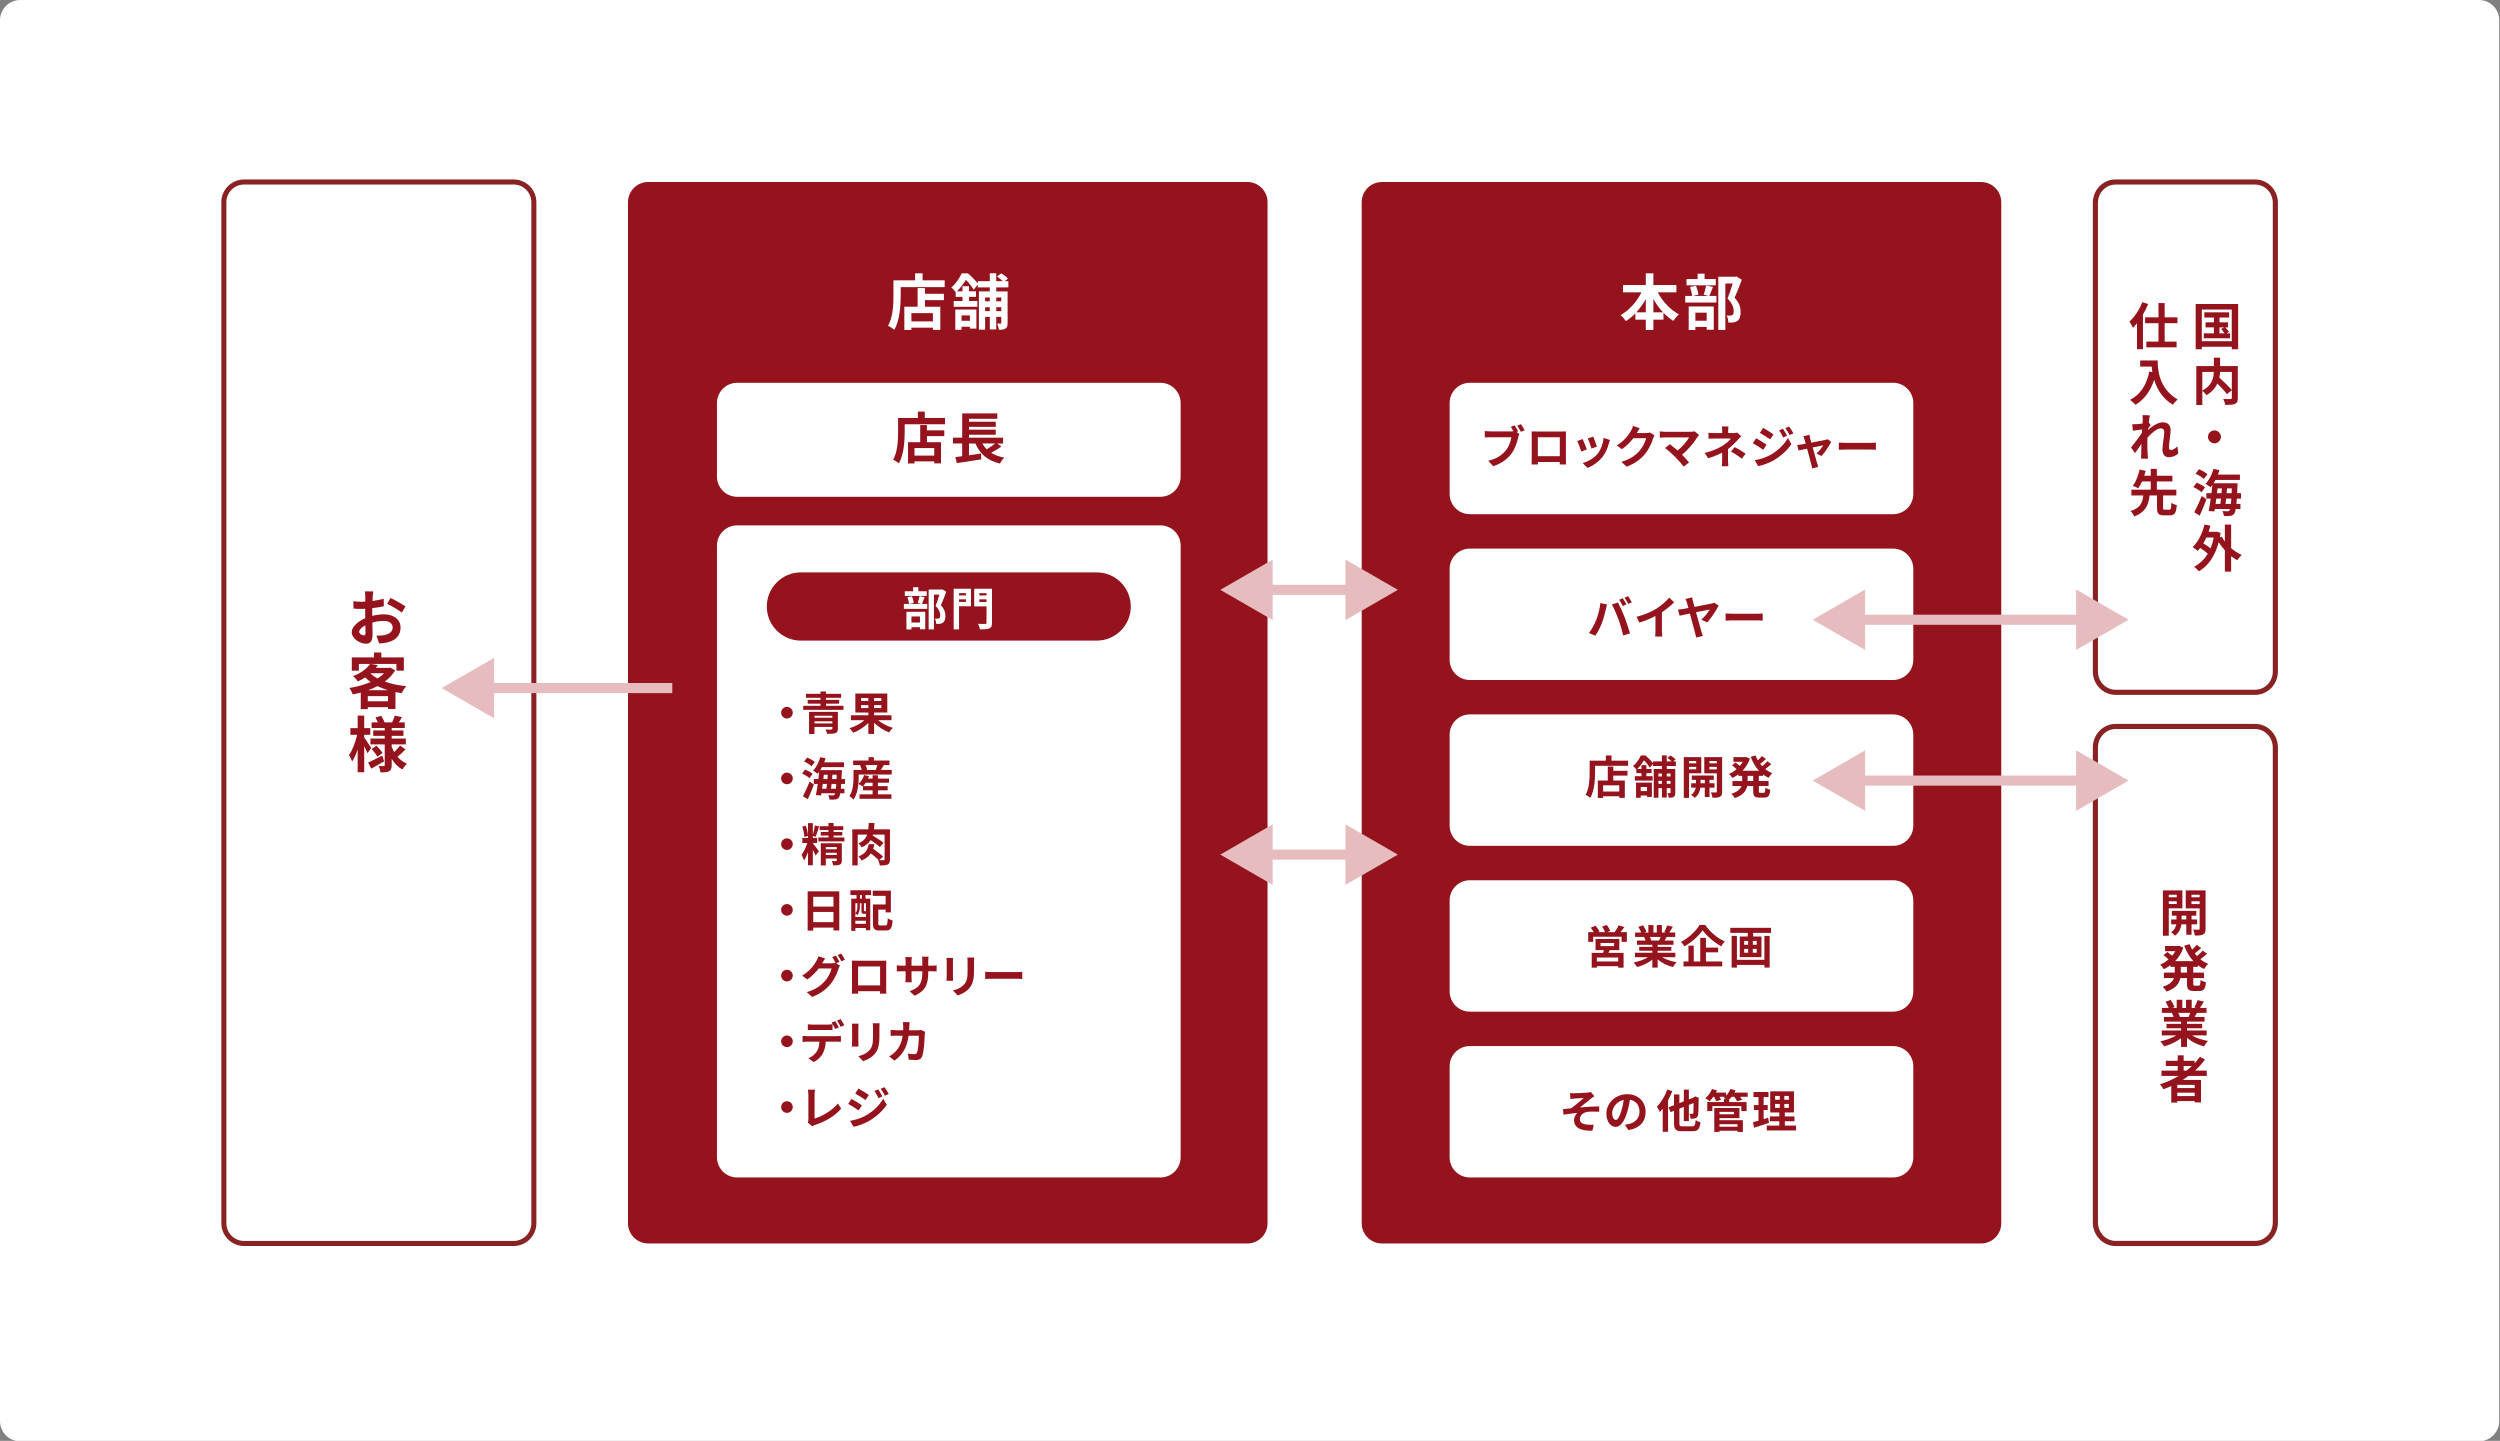 <?xml version="1.0" encoding="utf-8"?>
<!-- Generator: Adobe Illustrator 15.0.0, SVG Export Plug-In  -->
<!DOCTYPE svg PUBLIC "-//W3C//DTD SVG 1.1//EN" "http://www.w3.org/Graphics/SVG/1.1/DTD/svg11.dtd">
<svg version="1.1"
	 xmlns="http://www.w3.org/2000/svg" xmlns:xlink="http://www.w3.org/1999/xlink" xmlns:a="http://ns.adobe.com/AdobeSVGViewerExtensions/3.0/"
	 x="0px" y="0px" width="989px" height="570px" viewBox="0 0 989 570" enable-background="new 0 0 989 570" xml:space="preserve">
<rect x="0" y="0" width="989" height="570" fill="#808080" stroke="none"/>
<defs>
</defs>
<path id="長方形_367_1_" fill="#FFFFFF" d="M8,0h972.689c4.418,0,8,3.582,8,8v554.182c0,4.418-3.582,8-8,8H8
	c-4.418,0-8-3.582-8-8V8C0,3.582,3.582,0,8,0z"/>
<path id="長方形_368_1_" fill="#FFFFFF" stroke="#892223" stroke-width="2" d="M96.557,72h106.637c4.418,0,8,3.582,8,8v403.918
	c0,4.419-3.582,8-8,8H96.557c-4.418,0-8-3.581-8-8V80C88.557,75.582,92.139,72,96.557,72z"/>
<path id="長方形_371_1_" fill="#FFFFFF" stroke="#892223" stroke-width="2.028" d="M836.934,72h55.197c4.42,0,8,3.682,8,8.223
	v185.431c0,4.541-3.58,8.223-8,8.223h-55.197c-4.418,0-8-3.682-8-8.223V80.223C828.934,75.682,832.516,72,836.934,72z"/>
<path id="長方形_372_1_" fill="#FFFFFF" stroke="#892223" stroke-width="2.041" d="M836.934,287.392h55.197
	c4.42,0,8,3.729,8,8.331v187.864c0,4.602-3.58,8.331-8,8.331h-55.197c-4.418,0-8-3.729-8-8.331V295.723
	C828.934,291.121,832.516,287.392,836.934,287.392z"/>
<path id="長方形_369_1_" fill="#95131D" d="M256.432,72h237.012c4.418,0,8,3.582,8,8v403.918c0,4.419-3.582,8-8,8H256.432
	c-4.418,0-8-3.581-8-8V80C248.432,75.582,252.014,72,256.432,72z"/>
<path id="長方形_370_1_" fill="#95131D" d="M546.684,72h237.012c4.418,0,8,3.582,8,8v403.918c0,4.419-3.582,8-8,8H546.684
	c-4.42,0-8-3.581-8-8V80C538.684,75.582,542.264,72,546.684,72z"/>
<path fill="#95131D" d="M147.441,236.031c-0.024,0.528-0.048,1.104-0.072,1.704c1.584-0.192,3.168-0.504,4.417-0.864l0.072,2.977
	c-1.368,0.312-3.024,0.552-4.584,0.744c-0.024,0.72-0.024,1.464-0.024,2.16c0,0.288,0,0.576,0,0.888
	c1.632-0.408,3.289-0.624,4.608-0.624c3.697,0,6.601,1.92,6.601,5.232c0,2.832-1.488,4.969-5.304,5.929
	c-1.104,0.24-2.16,0.312-3.145,0.384l-1.104-3.096c1.08,0,2.112-0.024,2.952-0.168c1.944-0.36,3.48-1.32,3.48-3.072
	c0-1.633-1.44-2.593-3.528-2.593c-1.488,0-3.048,0.24-4.512,0.672c0.048,1.896,0.096,3.769,0.096,4.585
	c0,2.976-1.056,3.768-2.64,3.768c-2.328,0-5.616-2.016-5.616-4.56c0-2.089,2.4-4.272,5.353-5.545
	c-0.024-0.576-0.024-1.152-0.024-1.704c0-0.672,0-1.344,0-2.017c-0.456,0.024-0.888,0.049-1.272,0.049
	c-1.608,0-2.544-0.024-3.36-0.12l-0.048-2.904c1.416,0.168,2.448,0.191,3.312,0.191c0.432,0,0.912-0.023,1.393-0.048
	c0.024-0.84,0.024-1.536,0.024-1.944c0-0.504-0.096-1.68-0.168-2.111h3.312C147.585,234.375,147.489,235.407,147.441,236.031z
	 M143.841,251.368c0.432,0,0.768-0.191,0.768-1.008c0-0.6-0.024-1.704-0.072-3c-1.464,0.792-2.448,1.776-2.448,2.616
	C142.089,250.721,143.217,251.368,143.841,251.368z M160.402,239.92l-1.44,2.447c-1.152-0.983-4.296-2.784-5.785-3.504l1.32-2.328
	C156.346,237.423,159.13,239.008,160.402,239.92z"/>
<path fill="#95131D" d="M156.322,265.231c-1.032,1.729-2.448,3.168-4.128,4.416c2.496,0.889,5.4,1.488,8.497,1.801
	c-0.6,0.672-1.416,1.944-1.8,2.76c-0.84-0.12-1.656-0.264-2.448-0.408v6.673h-2.953v-0.696h-7.993v0.744h-2.784v-6.553
	c-1.056,0.288-2.112,0.528-3.192,0.744c-0.24-0.768-0.84-1.943-1.32-2.544c2.928-0.456,5.88-1.248,8.425-2.376
	c-0.768-0.552-1.488-1.152-2.16-1.8c-0.888,0.575-1.848,1.104-2.928,1.607c-0.384-0.672-1.272-1.68-1.896-2.112
	c3.336-1.271,5.544-3.048,6.745-4.824h-4.417v2.664h-2.808v-5.256h8.761v-1.944h2.928v1.944h8.905v5.256h-2.928v-2.664h-10.033
	l2.664,0.528c-0.24,0.336-0.504,0.672-0.768,1.008h5.232l0.48-0.12L156.322,265.231z M153.489,277.425v-2.04h-7.993v2.04H153.489z
	 M153.441,273.032c-1.464-0.432-2.832-0.984-4.104-1.608c-1.152,0.601-2.4,1.152-3.696,1.608H153.441z M146.529,266.432
	c0.792,0.72,1.728,1.392,2.808,1.968c1.008-0.624,1.92-1.319,2.641-2.063h-5.329L146.529,266.432z"/>
<path fill="#95131D" d="M145.401,297.96c-0.288-0.696-0.792-1.776-1.32-2.808v10.345h-2.592v-8.977
	c-0.624,1.848-1.368,3.527-2.184,4.728c-0.264-0.792-0.84-1.872-1.248-2.52c1.344-1.872,2.616-5.209,3.216-8.041h-2.664v-2.641h2.88
	v-4.944h2.592v4.944h2.4v2.641h-2.4v1.056c0.648,0.889,2.376,3.528,2.784,4.177L145.401,297.96z M151.953,301.2
	c-1.68,0.984-3.552,2.04-5.088,2.881l-1.224-2.4c1.416-0.648,3.528-1.729,5.569-2.784L151.953,301.2z M160.426,296.448
	c-1.008,1.056-2.232,2.184-3.168,2.952c1.032,1.176,2.28,2.112,3.744,2.712c-0.6,0.528-1.392,1.584-1.8,2.305
	c-1.752-0.96-3.168-2.425-4.249-4.225v2.496c0,1.296-0.24,1.968-1.008,2.4c-0.792,0.408-1.92,0.479-3.408,0.479
	c-0.096-0.743-0.408-1.848-0.768-2.544c0.816,0.048,1.752,0.048,2.04,0.048c0.288,0,0.384-0.12,0.384-0.407v-8.186h-5.641v-2.328
	h5.641v-1.056h-4.537v-2.137h4.537v-0.96h-5.185v-2.232h2.448c-0.24-0.624-0.6-1.296-0.936-1.872l2.256-0.768
	c0.552,0.84,1.128,1.92,1.368,2.64h2.976c0.36-0.815,0.84-1.92,1.08-2.688l2.832,0.647c-0.432,0.721-0.864,1.44-1.248,2.04h2.329
	v2.232h-5.161v0.96h4.656v2.137h-4.656v1.056h5.592v2.328h-5.592v0.937c0.264,0.744,0.6,1.44,0.984,2.112
	c0.84-0.792,1.776-1.801,2.328-2.593L160.426,296.448z M148.953,295.008c0.888,0.864,1.896,2.088,2.376,2.904l-2.04,1.44
	c-0.432-0.841-1.416-2.137-2.28-3.072L148.953,295.008z"/>
<path fill="#95131D" d="M849.814,120.27c-0.561,1.4-1.26,2.799-2.061,4.18v13.703h-2.359v-10.262
	c-0.521,0.66-1.061,1.24-1.602,1.779c-0.24-0.58-0.939-1.859-1.381-2.439c2.021-1.84,3.961-4.742,5.082-7.701L849.814,120.27z
	 M856.336,127.85v7.283h4.721v2.279h-11.963v-2.279h4.801v-7.283h-5.301v-2.32h5.301v-5.641h2.441v5.641h5.061v2.32H856.336z"/>
<path fill="#95131D" d="M853.576,142.609c0,3.779,0.539,11.082,7.9,15.422c-0.52,0.42-1.5,1.461-1.92,2.082
	c-4.141-2.502-6.262-6.281-7.361-9.863c-1.5,4.48-3.9,7.803-7.381,9.883c-0.441-0.5-1.561-1.48-2.182-1.941
	c4.162-2.1,6.541-5.961,7.643-11.223l1.219,0.221c-0.139-0.76-0.219-1.48-0.279-2.16h-4.561v-2.42H853.576z"/>
<path fill="#95131D" d="M847.574,164.209l2.92,0.1c-0.119,0.561-0.299,1.58-0.439,2.82l0.74,0.961
	c-0.281,0.359-0.68,1.02-1.021,1.539c-0.02,0.141-0.02,0.281-0.039,0.441c1.58-1.381,3.881-3.002,5.82-3.002
	c2.162,0,3.141,1.281,3.141,2.961c0,2.08-0.66,5.021-0.66,7.082c0,0.52,0.262,0.9,0.762,0.9c0.74,0,1.68-0.52,2.6-1.439l0.32,2.82
	c-0.92,0.859-2.141,1.48-3.762,1.48c-1.5,0-2.5-1.082-2.5-3.021c0-2.16,0.721-5.102,0.721-6.922c0-0.98-0.52-1.48-1.361-1.48
	c-1.479,0-3.641,1.842-5.279,3.641c-0.021,0.561-0.041,1.102-0.041,1.621c0,1.641,0,3.32,0.119,5.201
	c0.021,0.359,0.08,1.08,0.141,1.541h-2.76c0.039-0.461,0.059-1.16,0.059-1.48c0.041-1.561,0.061-2.721,0.08-4.402
	c-0.84,1.262-1.82,2.721-2.52,3.662l-1.58-2.182c1.141-1.4,3.141-4.041,4.281-5.721c0.039-0.461,0.08-0.939,0.1-1.42
	c-0.98,0.119-2.521,0.32-3.641,0.48l-0.26-2.561c0.58,0.02,1.039,0.02,1.74-0.021c0.58-0.039,1.459-0.139,2.32-0.26
	c0.039-0.76,0.08-1.32,0.08-1.539C847.654,165.43,847.674,164.828,847.574,164.209z"/>
<path fill="#95131D" d="M858.176,201.633c0.602,0,0.721-0.381,0.801-2.742c0.48,0.4,1.52,0.801,2.16,0.961
	c-0.24,3.16-0.879,4.021-2.74,4.021h-2.32c-2.24,0-2.762-0.74-2.762-3.002v-4.859h-2.92c-0.439,3.561-1.461,6.541-6.061,8.281
	c-0.281-0.641-0.941-1.602-1.48-2.102c3.98-1.299,4.74-3.541,5.041-6.18h-4.721v-2.301h7.66v-3.242h-3.439
	c-0.461,1.021-0.98,1.98-1.541,2.721c-0.539-0.34-1.541-0.82-2.1-1.039c1.299-1.641,2.24-4.342,2.66-6.381l2.439,0.479
	c-0.18,0.621-0.379,1.262-0.6,1.941h2.58v-2.701h2.422v2.701h6.141v2.279h-6.141v3.242h7.701v2.301h-5.24v4.859
	c0,0.66,0.1,0.762,0.719,0.762H858.176z"/>
<path fill="#95131D" d="M885.416,120.27v17.902h-2.539v-1h-11.844v1h-2.42V120.27H885.416z M882.877,134.973v-12.523h-11.844v12.523
	H882.877z M882.176,131.871v1.941h-10.361v-1.941h4.02v-2.361h-3.301v-2h3.301v-1.881h-3.801v-2.08h9.822v2.08h-3.82v1.881h3.381v2
	h-1.1c0.539,0.561,1.18,1.301,1.5,1.781l-1.041,0.58H882.176z M878.035,131.871h2c-0.34-0.541-0.9-1.221-1.359-1.74l1.221-0.621
	h-1.861V131.871z"/>
<path fill="#95131D" d="M885.277,157.451c0,1.281-0.26,1.941-1.102,2.32c-0.82,0.381-2.1,0.422-3.881,0.422
	c-0.08-0.682-0.439-1.742-0.779-2.361c1.18,0.061,2.521,0.039,2.9,0.039c0.381-0.02,0.5-0.119,0.5-0.479v-3.002l-1.961,1.521
	c-0.799-1.102-2.299-2.721-3.76-4.182c-0.781,1.68-2.121,3.32-4.301,4.602c-0.34-0.48-1.08-1.32-1.66-1.76v5.641h-2.381v-15.404
	h6.961v-3.32h2.461v3.32h7.002V157.451z M871.234,154.512c3.781-1.961,4.461-4.922,4.561-7.383h-4.561V154.512z M878.256,147.129
	c-0.041,0.74-0.121,1.48-0.281,2.262c1.701,1.539,3.842,3.58,4.941,4.961v-7.223H878.256z"/>
<path fill="#95131D" d="M878.596,172.83c0,1.4-1.16,2.561-2.561,2.561s-2.561-1.16-2.561-2.561s1.16-2.561,2.561-2.561
	S878.596,171.43,878.596,172.83z"/>
<path fill="#95131D" d="M870.914,194.73c-0.66-0.66-2.102-1.52-3.221-2.041l1.301-1.76c1.139,0.461,2.6,1.221,3.32,1.881
	L870.914,194.73z M868.053,202.672c0.84-1.561,2.041-4.121,2.922-6.461l1.9,1.32c-0.781,2.141-1.762,4.48-2.682,6.441
	L868.053,202.672z M871.834,189.49c-0.66-0.66-2.08-1.582-3.26-2.121l1.359-1.74c1.121,0.48,2.6,1.301,3.34,1.961L871.834,189.49z
	 M884.896,197.252c-0.039,0.799-0.1,1.479-0.16,2.1h1.58v2h-1.84c-0.16,0.941-0.359,1.5-0.6,1.82c-0.441,0.621-0.92,0.82-1.602,0.9
	c-0.58,0.1-1.539,0.1-2.52,0.061c-0.02-0.58-0.26-1.42-0.58-1.941c0.859,0.061,1.641,0.08,2.041,0.08c0.34,0,0.539-0.059,0.74-0.32
	c0.08-0.119,0.18-0.318,0.26-0.6h-6.021l-0.16,0.98l-2.281-0.18c0.26-1.34,0.561-3.061,0.82-4.9h-1.721v-2.141h2.002
	c0.139-1.102,0.26-2.201,0.359-3.221c-0.24,0.318-0.48,0.6-0.721,0.879c-0.42-0.4-1.439-1.08-2-1.359
	c1.42-1.4,2.561-3.662,3.18-5.922l2.342,0.48c-0.18,0.6-0.381,1.199-0.6,1.779h8.701v2.121h-9.662c-0.24,0.461-0.5,0.9-0.781,1.32
	h9.504c0,0,0,0.68-0.021,0.961c-0.039,1.08-0.08,2.061-0.139,2.961h1.52v2.141H884.896z M876.775,197.252
	c-0.1,0.719-0.201,1.42-0.281,2.1h1.881c0.08-0.641,0.16-1.361,0.24-2.1H876.775z M877.035,195.111h1.801
	c0.039-0.641,0.1-1.281,0.139-1.9h-1.719L877.035,195.111z M882.537,199.352c0.059-0.58,0.119-1.281,0.18-2.1h-2.061
	c-0.08,0.738-0.16,1.459-0.24,2.1H882.537z M882.836,195.111c0.02-0.58,0.061-1.221,0.08-1.9h-1.9c-0.039,0.619-0.1,1.26-0.16,1.9
	H882.836z"/>
<path fill="#95131D" d="M882.637,216.85c1.279,1.121,2.721,2.041,4.18,2.682c-0.58,0.5-1.34,1.461-1.74,2.08
	c-0.84-0.439-1.66-0.98-2.439-1.58v6.102h-2.48v-8.422c-0.9-0.98-1.721-2.08-2.441-3.221c-1.5,5.66-4.281,9.482-7.842,11.502
	c-0.4-0.52-1.32-1.4-1.9-1.779c2.201-1.141,4.021-2.861,5.422-5.182c-0.781-0.721-1.941-1.58-3-2.281
	c-0.32,0.441-0.66,0.82-1.021,1.182c-0.42-0.4-1.4-1.182-1.98-1.521c2.201-2,3.82-5.342,4.701-8.922l2.361,0.461
	c-0.221,0.84-0.461,1.641-0.74,2.439h2.779l0.422-0.08l1.559,0.541c-0.1,0.6-0.199,1.18-0.299,1.74l0.74-0.281
	c0.34,0.641,0.76,1.301,1.24,1.922v-6.701h2.48V216.85z M872.814,212.65c-0.359,0.82-0.76,1.58-1.201,2.32
	c1,0.58,2.061,1.299,2.861,1.939c0.541-1.279,0.961-2.701,1.279-4.26H872.814z"/>
<path fill="#95131D" d="M857.975,359.331v10.842h-2.322v-17.924h7.703v7.082H857.975z M857.975,353.949v1.021h3.141v-1.021H857.975z
	 M861.115,357.61v-1.08h-3.141v1.08H861.115z M866.977,365.672v4.121h-2.082v-4.121h-1.92c-0.199,1.381-0.859,3.321-2.561,4.481
	c-0.34-0.421-1.061-1.041-1.52-1.36c1.279-0.801,1.84-2.101,2.039-3.121h-2.02v-1.94h2.1v-1.5h-1.82v-1.881h9.662v1.881h-1.879v1.5
	h2.199v1.94H866.977z M864.895,363.731v-1.5h-1.859v1.5H864.895z M872.518,367.393c0,1.22-0.221,1.88-0.941,2.261
	c-0.719,0.399-1.76,0.46-3.279,0.46c-0.08-0.66-0.4-1.74-0.721-2.36c0.9,0.039,1.881,0.039,2.18,0.02c0.32,0,0.42-0.12,0.42-0.4
	v-8.001h-5.5v-7.122h7.842V367.393z M866.936,353.949v1.021h3.24v-1.021H866.936z M870.176,357.65v-1.12h-3.24v1.12H870.176z"/>
<path fill="#95131D" d="M867.656,382.491v2.26h4.26v2.181h-4.26v2.161c0,0.72,0.08,0.84,0.641,0.84h1.539
	c0.52,0,0.621-0.4,0.701-2.28c0.5,0.399,1.459,0.8,2.141,0.939c-0.24,2.641-0.861,3.441-2.621,3.441h-2.182
	c-2.16,0-2.699-0.7-2.699-2.921v-2.181h-2.641c-0.441,2.101-1.762,4.081-5.461,5.321c-0.301-0.54-1.021-1.46-1.521-1.9
	c2.762-0.84,3.961-2.08,4.461-3.421h-3.961v-2.181h4.281v-2.26h-1.68v-0.66c-0.84,0.62-1.74,1.14-2.66,1.58
	c-0.32-0.54-0.98-1.36-1.441-1.801c1.16-0.479,2.301-1.18,3.32-2.061c-0.52-0.52-1.32-1.2-1.98-1.7l1.502-1.24
	c0.6,0.42,1.359,1.001,1.92,1.48c0.48-0.56,0.9-1.16,1.26-1.8h-4.08v-2.041h5.221l0.42-0.08l1.58,0.74
	c-0.699,2.101-1.84,3.881-3.24,5.321h7.242c-1.561-1.681-2.762-3.761-3.643-6.121l2.141-0.601c0.281,0.74,0.602,1.461,1,2.141
	c0.66-0.6,1.32-1.3,1.781-1.86l1.801,1.28c-0.82,0.74-1.74,1.521-2.561,2.12c0.279,0.36,0.58,0.7,0.879,1.041
	c0.82-0.66,1.701-1.48,2.262-2.161l1.74,1.24c-0.82,0.761-1.781,1.541-2.66,2.161c0.939,0.76,1.98,1.38,3.119,1.84
	c-0.559,0.46-1.279,1.4-1.639,2.041c-0.881-0.421-1.701-0.921-2.461-1.501v0.641H867.656z M865.176,382.491h-2.461v2.26h2.461
	V382.491z"/>
<path fill="#95131D" d="M867.156,409.612c1.699,1.04,4.02,1.82,6.342,2.18c-0.541,0.521-1.24,1.521-1.602,2.161
	c-2.461-0.62-4.881-1.82-6.721-3.381v3.601h-2.342v-3.48c-1.859,1.46-4.32,2.62-6.701,3.24c-0.34-0.58-1.02-1.5-1.52-1.98
	c2.24-0.46,4.602-1.3,6.32-2.34h-5.74v-1.961h7.641v-0.88h-5.76v-1.721h5.76v-0.9h-6.76v-1.86h3.801c-0.16-0.5-0.42-1.1-0.682-1.56
	l0.24-0.04h-4.18v-1.94h2.68c-0.279-0.761-0.801-1.721-1.24-2.48l2.041-0.7c0.58,0.859,1.24,2.04,1.52,2.82l-0.98,0.36h1.82v-3.261
	h2.221v3.261h1.48v-3.261h2.24v3.261h1.781l-0.721-0.221c0.48-0.819,0.98-2.021,1.26-2.9l2.502,0.601
	c-0.561,0.92-1.102,1.82-1.561,2.521h2.6v1.94h-3.76c-0.32,0.58-0.641,1.12-0.941,1.6h3.922v1.86h-6.941v0.9h6v1.721h-6v0.88h7.781
	v1.961H867.156z M861.715,400.69c0.279,0.52,0.539,1.12,0.68,1.54l-0.34,0.06h3.74c0.24-0.479,0.48-1.06,0.701-1.6H861.715z"/>
<path fill="#95131D" d="M865.795,425.631c-0.779,0.56-1.539,1.08-2.359,1.601h7.281v8.882h-2.5v-0.521h-6.883v0.601h-2.381v-6.542
	c-1,0.44-2.039,0.881-3.061,1.261c-0.279-0.521-1-1.48-1.439-1.961c2.621-0.82,5.121-1.96,7.422-3.32h-6.803v-2.101h6.422v-1.82
	h-4.701v-2.061h4.701v-2.16h2.361v2.16h4.34v0.98c0.762-0.82,1.441-1.66,2.061-2.541l2.041,1.04
	c-1.141,1.581-2.48,3.062-3.941,4.401h4.641v2.101H865.795z M868.217,429.172h-6.883v1.28h6.883V429.172z M868.217,433.612v-1.36
	h-6.883v1.36H868.217z M863.855,423.53h1.1c0.76-0.58,1.48-1.181,2.16-1.82h-3.26V423.53z"/>
<path fill="#FFFFFF" d="M373.714,110.887v2.713h-17.401v3.336c0,3.863-0.36,9.793-2.521,13.537c-0.528-0.48-1.8-1.297-2.472-1.609
	c1.968-3.432,2.136-8.473,2.136-11.928v-6.049H362v-2.76h2.977v2.76H373.714z M365.913,116.215h7.489v2.52h-7.489v2.617h6.072v9.145
	h-2.929v-0.863h-8.52v0.887h-2.785v-9.168h5.257v-7.393h2.904V116.215z M369.057,123.871h-8.52v3.266h8.52V123.871z"/>
<path fill="#FFFFFF" d="M394.113,113.695v1.584h4.488v12.504c0,1.105-0.144,1.754-0.816,2.186c-0.647,0.408-1.463,0.48-2.615,0.48
	c-0.072-0.697-0.385-1.777-0.721-2.426c0.576,0.025,1.176,0.025,1.368,0c0.216,0,0.288-0.072,0.288-0.287v-2.377h-1.992v4.945
	h-2.544v-4.945h-1.849v5.064h-2.472v-15.145h4.32v-1.584h-4.753v-1.105l-1.607,2.018c-0.648-1.08-1.896-2.736-3.097-3.912
	c-0.864,1.416-1.992,3.047-3.552,4.561h2.207v-2.041h2.593v2.041h2.761v2.184h-2.761v1.633h3.288v2.303h-9.36v-2.303h3.479v-1.633
	h-2.688v-1.896c-0.432-0.576-1.2-1.439-1.752-1.801c1.968-1.656,3.336-3.84,4.128-5.615h2.425c1.392,1.152,3.048,2.809,3.936,4.08
	v-0.961h4.753v-3.145h2.544v3.145h2.568c-0.6-0.623-1.488-1.344-2.256-1.871l1.68-1.248c0.912,0.551,2.088,1.439,2.641,2.088
	l-1.248,1.031h1.416v2.449H394.113z M377.912,122.455h8.353v7.537h-2.568v-0.744h-3.312v1.225h-2.473V122.455z M380.385,124.76v2.16
	h3.312v-2.16H380.385z M389.721,117.68v1.535h1.849v-1.535H389.721z M391.569,123.08v-1.561h-1.849v1.561H391.569z M394.113,117.68
	v1.535h1.992v-1.535H394.113z M396.105,123.08v-1.561h-1.992v1.561H396.105z"/>
<path fill="#FFFFFF" d="M655.807,115.639c1.871,3.602,4.943,6.912,8.377,8.713c-0.721,0.576-1.705,1.775-2.209,2.592
	c-1.393-0.863-2.711-1.943-3.912-3.215v2.736h-3.984v4.055h-3v-4.055h-4.129v-2.521c-1.152,1.201-2.424,2.232-3.744,3.072
	c-0.504-0.719-1.416-1.824-2.088-2.375c3.385-1.85,6.408-5.305,8.256-9.002h-7.32v-2.881h9.025v-4.631h3v4.631h9.098v2.881H655.807z
	 M651.078,123.561v-5.232c-1.08,1.92-2.352,3.695-3.768,5.232H651.078z M657.895,123.561c-1.439-1.537-2.736-3.338-3.816-5.281
	v5.281H657.895z"/>
<path fill="#FFFFFF" d="M677.646,113.527c-0.504,1.32-1.008,2.615-1.416,3.553h2.783v2.592h-12.336v-2.592h2.736
	c-0.072-0.961-0.432-2.449-0.84-3.553l2.328-0.48c0.504,1.08,0.887,2.52,0.984,3.504l-2.258,0.529h6.289l-1.943-0.506
	c0.359-1.008,0.791-2.52,0.984-3.623L677.646,113.527z M678.75,112.879h-11.568v-2.473h4.393v-2.137h2.76v2.137h4.416V112.879z
	 M668.045,121.232h9.914v9.217h-2.785v-1.105h-4.488v1.201h-2.641V121.232z M670.686,123.703v3.168h4.488v-3.168H670.686z
	 M689.047,110.67c-0.84,2.305-1.896,5.064-2.855,7.105c2.039,2.16,2.4,4.031,2.4,5.617c0,1.752-0.385,2.928-1.297,3.576
	c-0.455,0.311-1.031,0.504-1.633,0.6c-0.551,0.072-1.248,0.072-1.92,0.047c0-0.768-0.24-1.992-0.695-2.783
	c0.527,0.023,0.984,0.047,1.344,0.023c0.336,0,0.648-0.072,0.889-0.191c0.432-0.264,0.576-0.816,0.576-1.633
	c0-1.295-0.529-3.023-2.449-4.896c0.697-1.703,1.465-4.152,2.041-5.977h-2.904v18.361h-2.785v-21.049h6.77l0.432-0.096
	L689.047,110.67z"/>
<path id="長方形_373_1_" fill="#FFFFFF" d="M467.061,159.432v29.094c0,4.418-3.582,8-8,8H291.628c-4.419,0-8-3.582-8-8v-29.094
	c0-4.418,3.581-8,8-8h167.433C463.479,151.432,467.061,155.014,467.061,159.432z"/>
<path id="長方形_375_1_" fill="#FFFFFF" d="M756.904,159.432v35.982c0,4.418-3.582,8-8,8H581.473c-4.418,0-8-3.582-8-8v-35.982
	c0-4.418,3.582-8,8-8h167.432C753.322,151.432,756.904,155.014,756.904,159.432z"/>
<path id="長方形_376_1_" fill="#FFFFFF" d="M756.904,225.03v35.981c0,4.419-3.582,8-8,8H581.473c-4.418,0-8-3.581-8-8V225.03
	c0-4.418,3.582-8,8-8h167.432C753.322,217.03,756.904,220.612,756.904,225.03z"/>
<path id="長方形_377_1_" fill="#FFFFFF" d="M756.904,290.628v35.982c0,4.418-3.582,8-8,8H581.473c-4.418,0-8-3.582-8-8v-35.982
	c0-4.418,3.582-8,8-8h167.432C753.322,282.628,756.904,286.21,756.904,290.628z"/>
<path id="長方形_378_1_" fill="#FFFFFF" d="M756.904,356.226v35.981c0,4.419-3.582,8-8,8H581.473c-4.418,0-8-3.581-8-8v-35.981
	c0-4.419,3.582-8,8-8h167.432C753.322,348.226,756.904,351.807,756.904,356.226z"/>
<path id="長方形_379_1_" fill="#FFFFFF" d="M756.904,421.823v35.982c0,4.418-3.582,8-8,8H581.473c-4.418,0-8-3.582-8-8v-35.982
	c0-4.418,3.582-8,8-8h167.432C753.322,413.823,756.904,417.405,756.904,421.823z"/>
<path id="長方形_374_1_" fill="#FFFFFF" d="M467.061,215.838v241.968c0,4.418-3.582,8-8,8H291.628c-4.419,0-8-3.582-8-8V215.838
	c0-4.418,3.581-8,8-8h167.433C463.479,207.838,467.061,211.42,467.061,215.838z"/>
<path fill="#95131D" d="M373.852,165.348v2.486h-15.953v3.059c0,3.543-0.33,8.977-2.311,12.41c-0.483-0.439-1.65-1.189-2.266-1.475
	c1.805-3.146,1.958-7.768,1.958-10.936v-5.545h7.833v-2.529h2.729v2.529H373.852z M366.7,170.232h6.864v2.311H366.7v2.398h5.566
	v8.383h-2.685v-0.791h-7.811v0.813h-2.553v-8.404h4.818v-6.777h2.663V170.232z M369.582,177.252h-7.811v2.992h7.811V177.252z"/>
<path fill="#95131D" d="M396.159,176.635c-1.255,0.902-2.729,1.783-4.049,2.486c1.408,0.881,3.103,1.52,5.127,1.893
	c-0.55,0.572-1.298,1.65-1.65,2.355c-4.973-1.145-7.899-3.764-9.726-7.922h-2.53v4.664c1.54-0.219,3.169-0.461,4.753-0.703
	l0.109,2.311c-3.366,0.549-6.996,1.1-9.659,1.496l-0.594-2.398c0.792-0.088,1.694-0.221,2.685-0.33v-5.039h-3.631v-2.311h3.652
	v-9.594h13.885v2.135h-11.2v1.166h10.583v2.025h-10.583v1.1h10.583v2.023h-10.583v1.145h13.487v2.311h-2.354L396.159,176.635z
	 M388.59,175.447c0.484,0.857,1.057,1.605,1.738,2.289c1.166-0.684,2.42-1.541,3.367-2.289H388.59z"/>
<path fill="#95131D" d="M600.568,170.631l-0.666,0.27l1.152,0.756c-0.18,0.342-0.305,0.865-0.395,1.242
	c-0.434,1.766-1.207,4.557-2.719,6.555c-1.621,2.16-4.016,3.943-7.238,4.986l-1.963-2.16c3.564-0.828,5.6-2.395,7.059-4.23
	c1.188-1.494,1.871-3.529,2.105-5.078h-8.373c-0.828,0-1.674,0.037-2.143,0.072v-2.539c0.523,0.072,1.549,0.145,2.143,0.145h8.338
	c0.215,0,0.521,0,0.846-0.037c-0.307-0.594-0.666-1.223-1.008-1.746l1.477-0.611C599.65,168.938,600.246,169.982,600.568,170.631z
	 M603.145,170.18l-1.494,0.648c-0.396-0.738-0.955-1.764-1.441-2.43l1.494-0.596C602.154,168.451,602.803,169.551,603.145,170.18z"
	/>
<path fill="#95131D" d="M607.82,170.703h9.902c0.451,0,1.135,0,1.783-0.037c-0.037,0.541-0.037,1.207-0.037,1.746v8.824
	c0,0.701,0.037,2.43,0.037,2.502h-2.484c0-0.035,0.018-0.451,0.018-0.973h-8.68c0.02,0.504,0.02,0.918,0.02,0.973h-2.486
	c0-0.09,0.055-1.656,0.055-2.521v-8.805c0-0.504,0-1.242-0.035-1.746C606.65,170.684,607.334,170.703,607.82,170.703z
	 M608.359,180.461h8.697v-7.473h-8.697V180.461z"/>
<path fill="#95131D" d="M627.766,177.797l-2.197,0.828c-0.307-0.973-1.207-3.367-1.639-4.16l2.16-0.773
	C626.541,174.609,627.404,176.789,627.766,177.797z M636.48,175.365c-0.469,1.818-1.225,3.691-2.449,5.275
	c-1.676,2.162-3.926,3.674-6.031,4.467l-1.891-1.928c1.98-0.521,4.482-1.891,5.977-3.764c1.225-1.529,2.09-3.924,2.305-6.176
	l2.521,0.811C636.695,174.627,636.588,175.006,636.48,175.365z M631.744,176.68l-2.16,0.756c-0.217-0.881-1.008-3.061-1.459-3.996
	l2.143-0.703C630.609,173.512,631.492,175.852,631.744,176.68z"/>
<path fill="#95131D" d="M647.566,171.225c-0.018,0.035-0.037,0.055-0.055,0.09h3.619c0.559,0,1.152-0.09,1.566-0.217l1.838,1.135
	c-0.199,0.342-0.451,0.846-0.596,1.297c-0.486,1.602-1.512,3.996-3.133,6.014c-1.711,2.088-3.889,3.744-7.273,5.078l-2.125-1.91
	c3.691-1.098,5.689-2.664,7.256-4.447c1.225-1.404,2.27-3.564,2.557-4.914h-5.059c-1.207,1.566-2.773,3.15-4.537,4.357l-2.018-1.494
	c3.15-1.928,4.717-4.25,5.617-5.799c0.271-0.449,0.648-1.277,0.811-1.891l2.629,0.865
	C648.25,170.018,647.781,170.828,647.566,171.225z"/>
<path fill="#95131D" d="M671.545,172.846c-1.297,2.105-3.602,4.986-6.141,7.039c1.027,1.027,2.09,2.197,2.791,3.043l-2.105,1.674
	c-0.758-1.008-2.27-2.699-3.439-3.889c-1.045-1.063-2.881-2.682-3.961-3.457l1.908-1.529c0.721,0.539,1.908,1.512,3.043,2.502
	c2.035-1.621,3.727-3.709,4.572-5.186h-9.523c-0.721,0-1.693,0.09-2.07,0.127v-2.521c0.467,0.072,1.457,0.162,2.07,0.162h9.992
	c0.684,0,1.297-0.072,1.674-0.199l1.801,1.477C671.904,172.377,671.689,172.611,671.545,172.846z"/>
<path fill="#95131D" d="M683.656,170.379v0.936h2.162c0.557,0,1.061-0.055,1.494-0.18l1.494,1.459
	c-0.469,0.449-1.008,1.061-1.404,1.494c-0.918,1.043-2.287,2.395-3.781,3.529c0,1.439-0.018,3.402-0.018,4.537
	c0,0.719,0.07,1.746,0.125,2.305h-2.592c0.072-0.504,0.143-1.586,0.143-2.305v-3.08c-1.656,0.883-3.582,1.621-5.527,2.215
	l-1.387-2.125c3.477-0.773,5.781-2.016,7.348-3.006c1.385-0.9,2.502-1.945,3.023-2.684h-6.518c-0.648,0-1.781,0.018-2.34,0.072
	v-2.359c0.684,0.109,1.674,0.127,2.305,0.127h3.115v-0.936c0-0.559-0.037-1.207-0.109-1.656h2.576
	C683.711,169.154,683.656,169.82,683.656,170.379z M684.756,178.607l1.494-1.729c1.656,0.9,2.592,1.422,4.32,2.609l-1.512,1.98
	C687.492,180.227,686.322,179.471,684.756,178.607z"/>
<path fill="#95131D" d="M698.848,175.906l-1.314,2.016c-1.025-0.719-2.898-1.926-4.105-2.574l1.297-1.98
	C695.949,174.016,697.93,175.258,698.848,175.906z M700.289,180.012c3.061-1.711,5.58-4.178,7.004-6.752l1.385,2.447
	c-1.656,2.504-4.213,4.771-7.146,6.482c-1.838,1.027-4.43,1.928-6.014,2.215l-1.352-2.359
	C696.184,181.703,698.344,181.092,700.289,180.012z M701.604,171.836l-1.334,1.98c-1.008-0.701-2.881-1.908-4.068-2.574l1.297-1.98
	C698.686,169.91,700.666,171.17,701.604,171.836z M706.969,172.395l-1.566,0.666c-0.523-1.135-0.938-1.908-1.586-2.826l1.514-0.631
	C705.834,170.359,706.555,171.566,706.969,172.395z M709.488,171.422l-1.529,0.686c-0.576-1.135-1.027-1.838-1.693-2.738
	l1.531-0.629C708.355,169.459,709.057,170.631,709.488,171.422z"/>
<path fill="#95131D" d="M716.074,173.367c0.127,0.432,0.289,1.045,0.486,1.746c2.287-0.432,4.807-0.918,5.51-1.08
	c0.324-0.055,0.666-0.162,0.918-0.287l1.441,1.025c-0.758,1.584-2.576,4.285-3.836,5.635l-1.98-0.99
	c0.918-0.828,2.178-2.357,2.664-3.24c-0.432,0.072-2.232,0.451-4.176,0.846c0.684,2.486,1.457,5.258,1.729,6.195
	c0.107,0.305,0.342,1.115,0.484,1.477l-2.447,0.611c-0.055-0.486-0.18-1.08-0.324-1.584c-0.27-0.973-1.008-3.781-1.656-6.23
	c-1.514,0.324-2.828,0.594-3.367,0.721l-0.559-2.16c0.576-0.055,1.063-0.109,1.656-0.217c0.252-0.037,0.9-0.145,1.729-0.307
	c-0.18-0.701-0.342-1.277-0.469-1.674c-0.125-0.469-0.305-0.9-0.504-1.279l2.414-0.576
	C715.857,172.412,715.967,172.898,716.074,173.367z"/>
<path fill="#95131D" d="M730.33,175.203h9.668c0.846,0,1.639-0.072,2.107-0.107v2.826c-0.432-0.018-1.352-0.09-2.107-0.09h-9.668
	c-1.027,0-2.232,0.037-2.9,0.09v-2.826C728.078,175.15,729.393,175.203,730.33,175.203z"/>
<path fill="#95131D" d="M633.096,238.58l2.629,0.54c-0.162,0.522-0.359,1.404-0.432,1.801c-0.252,1.26-0.9,3.745-1.529,5.419
	c-0.648,1.747-1.711,3.8-2.666,5.149l-2.52-1.062c1.133-1.477,2.195-3.422,2.809-5.006
	C632.195,243.405,632.881,240.866,633.096,238.58z M637.67,239.12l2.395-0.774c0.738,1.387,1.98,4.159,2.664,5.906
	c0.631,1.62,1.586,4.501,2.09,6.283l-2.666,0.864c-0.504-2.143-1.152-4.411-1.871-6.355
	C639.596,243.153,638.426,240.488,637.67,239.12z M643.396,239.12l-1.441,0.63c-0.379-0.738-0.918-1.818-1.404-2.503l1.422-0.594
	C642.424,237.319,643.053,238.454,643.396,239.12z M645.557,238.292l-1.441,0.612c-0.359-0.738-0.953-1.801-1.439-2.467l1.422-0.595
	C644.566,236.527,645.232,237.661,645.557,238.292z"/>
<path fill="#95131D" d="M655.273,240.795c1.855-1.152,3.908-2.953,5.078-4.376l1.943,1.854c-1.367,1.351-3.096,2.755-4.842,3.907
	v7.274c0,0.792,0.035,1.908,0.16,2.358h-2.844c0.072-0.432,0.125-1.566,0.125-2.358v-5.762c-1.854,0.973-4.141,1.944-6.355,2.593
	l-1.135-2.269C650.629,243.189,653.275,242.019,655.273,240.795z"/>
<path fill="#95131D" d="M669.746,237.932c0.162,0.576,0.377,1.314,0.611,2.143c2.773-0.522,5.941-1.135,6.807-1.332
	c0.377-0.055,0.791-0.198,1.063-0.324l1.656,1.188c-0.848,1.836-3.043,4.969-4.52,6.626l-2.322-1.099
	c1.35-1.116,2.791-3.025,3.348-4.016c-0.539,0.091-2.934,0.576-5.455,1.081c0.846,3.061,1.783,6.464,2.143,7.67
	c0.127,0.378,0.396,1.242,0.576,1.692l-2.684,0.63c-0.09-0.504-0.215-1.224-0.395-1.836c-0.324-1.099-1.242-4.628-2.053-7.652
	c-1.838,0.378-3.422,0.72-4.07,0.882l-0.629-2.431c0.701-0.072,1.332-0.144,2.033-0.252c0.289-0.054,1.063-0.18,2.072-0.378
	c-0.234-0.847-0.434-1.566-0.559-2.017c-0.234-0.811-0.414-1.242-0.613-1.585l2.646-0.594
	C669.475,236.779,669.584,237.355,669.746,237.932z"/>
<path fill="#95131D" d="M685.549,242.793h9.668c0.848,0,1.639-0.072,2.107-0.108v2.827c-0.432-0.018-1.35-0.09-2.107-0.09h-9.668
	c-1.025,0-2.232,0.036-2.898,0.09v-2.827C683.299,242.739,684.613,242.793,685.549,242.793z"/>
<path fill="#95131D" d="M644.07,300.928v2.035h-13.055v2.502c0,2.899-0.27,7.347-1.891,10.155c-0.395-0.36-1.35-0.972-1.854-1.206
	c1.477-2.575,1.602-6.356,1.602-8.949v-4.537h6.41v-2.07h2.232v2.07H644.07z M638.219,304.925h5.617v1.891h-5.617v1.963h4.555v6.86
	h-2.195v-0.648h-6.393v0.666h-2.088v-6.878h3.941v-5.546h2.18V304.925z M640.578,310.669h-6.393v2.448h6.393V310.669z"/>
<path fill="#95131D" d="M659.369,303.034v1.188h3.367v9.381c0,0.828-0.107,1.314-0.613,1.639c-0.484,0.306-1.098,0.36-1.961,0.36
	c-0.055-0.522-0.289-1.333-0.541-1.818c0.432,0.018,0.883,0.018,1.027,0c0.16,0,0.215-0.055,0.215-0.217v-1.782h-1.494v3.709h-1.908
	v-3.709h-1.387v3.799h-1.855v-11.361h3.242v-1.188h-3.566v-0.828l-1.205,1.513c-0.486-0.811-1.422-2.053-2.322-2.935
	c-0.648,1.062-1.496,2.286-2.666,3.421h1.656v-1.53h1.945v1.53h2.07v1.639h-2.07v1.224h2.467v1.729h-7.021v-1.729h2.609v-1.224
	h-2.016v-1.423c-0.324-0.432-0.9-1.08-1.314-1.351c1.477-1.242,2.502-2.881,3.098-4.213h1.818c1.043,0.864,2.285,2.106,2.951,3.061
	v-0.72h3.566v-2.359h1.908v2.359h1.926c-0.449-0.469-1.115-1.009-1.691-1.404l1.26-0.937c0.684,0.414,1.566,1.08,1.98,1.566
	l-0.936,0.774h1.063v1.836H659.369z M647.215,309.606h6.266v5.653h-1.926v-0.558h-2.484v0.918h-1.855V309.606z M649.07,311.335v1.62
	h2.484v-1.62H649.07z M656.074,306.023v1.152h1.387v-1.152H656.074z M657.461,310.074v-1.17h-1.387v1.17H657.461z M659.369,306.023
	v1.152h1.494v-1.152H659.369z M660.863,310.074v-1.17h-1.494v1.17H660.863z"/>
<path fill="#95131D" d="M668.186,305.897v9.759h-2.088v-16.133h6.932v6.374H668.186z M668.186,301.054v0.919h2.828v-0.919H668.186z
	 M671.014,304.349v-0.972h-2.828v0.972H671.014z M676.289,311.605v3.709h-1.873v-3.709h-1.729c-0.18,1.242-0.773,2.988-2.305,4.033
	c-0.307-0.379-0.955-0.937-1.369-1.225c1.152-0.721,1.656-1.891,1.838-2.809h-1.818v-1.747h1.889v-1.351h-1.637v-1.692h8.695v1.692
	h-1.691v1.351h1.98v1.747H676.289z M674.416,309.858v-1.351h-1.674v1.351H674.416z M681.275,313.153
	c0,1.099-0.197,1.692-0.846,2.035c-0.648,0.359-1.584,0.414-2.953,0.414c-0.072-0.595-0.359-1.566-0.648-2.125
	c0.811,0.036,1.693,0.036,1.963,0.019c0.289,0,0.379-0.108,0.379-0.36v-7.202h-4.951v-6.41h7.057V313.153z M676.252,301.054v0.919
	h2.918v-0.919H676.252z M679.17,304.385v-1.008h-2.918v1.008H679.17z"/>
<path fill="#95131D" d="M695.801,306.941v2.035h3.836v1.962h-3.836v1.945c0,0.647,0.072,0.756,0.576,0.756h1.387
	c0.469,0,0.559-0.36,0.631-2.053c0.449,0.36,1.314,0.721,1.926,0.847c-0.217,2.377-0.773,3.097-2.359,3.097H696
	c-1.945,0-2.432-0.63-2.432-2.629v-1.963h-2.377c-0.396,1.891-1.584,3.674-4.916,4.79c-0.27-0.486-0.918-1.314-1.367-1.711
	c2.484-0.756,3.564-1.872,4.016-3.079h-3.566v-1.962h3.854v-2.035h-1.512v-0.594c-0.758,0.558-1.566,1.026-2.395,1.422
	c-0.289-0.485-0.883-1.224-1.297-1.62c1.045-0.432,2.07-1.063,2.988-1.854c-0.469-0.468-1.188-1.08-1.783-1.53l1.352-1.116
	c0.539,0.378,1.225,0.9,1.729,1.332c0.432-0.504,0.811-1.044,1.135-1.62h-3.674v-1.837h4.699l0.379-0.072l1.422,0.666
	c-0.631,1.891-1.656,3.493-2.916,4.79h6.518c-1.404-1.513-2.484-3.385-3.277-5.51l1.926-0.54c0.252,0.666,0.541,1.314,0.9,1.927
	c0.596-0.54,1.189-1.171,1.604-1.675l1.619,1.152c-0.738,0.666-1.566,1.368-2.305,1.908c0.254,0.324,0.523,0.631,0.793,0.937
	c0.738-0.594,1.531-1.332,2.035-1.944l1.566,1.116c-0.738,0.685-1.604,1.387-2.395,1.944c0.846,0.685,1.781,1.242,2.809,1.656
	c-0.504,0.415-1.152,1.261-1.477,1.837c-0.793-0.378-1.531-0.828-2.215-1.351v0.576H695.801z M693.568,306.941h-2.215v2.035h2.215
	V306.941z"/>
<path fill="#95131D" d="M643.584,368.756v3.835h-2.07v-2.017H630.26v2.017h-1.963v-3.835h2.197
	c-0.324-0.576-0.773-1.224-1.188-1.746l1.854-0.811c0.594,0.685,1.297,1.639,1.604,2.305l-0.576,0.252h2.771
	c-0.252-0.647-0.738-1.53-1.17-2.215l1.873-0.63c0.521,0.702,1.115,1.729,1.367,2.377l-1.26,0.468h2.953
	c0.576-0.774,1.26-1.854,1.602-2.719l2.305,0.721c-0.521,0.684-1.061,1.404-1.566,1.998H643.584z M636.797,375.868
	c-0.145,0.396-0.307,0.756-0.469,1.099h5.959v5.852h-2.123v-0.595h-8.445v0.595h-2.035v-5.852h4.52
	c0.09-0.36,0.199-0.738,0.27-1.099h-3.275v-4.411h9.398v4.411H636.797z M640.164,378.803h-8.445v1.566h8.445V378.803z
	 M633.178,374.302h5.348v-1.261h-5.348V374.302z"/>
<path fill="#95131D" d="M657.551,378.677c1.529,0.937,3.619,1.639,5.707,1.963c-0.486,0.468-1.115,1.368-1.439,1.944
	c-2.215-0.558-4.395-1.639-6.051-3.043v3.241h-2.105v-3.133c-1.676,1.314-3.891,2.358-6.033,2.917
	c-0.305-0.522-0.918-1.351-1.367-1.782c2.016-0.415,4.141-1.171,5.689-2.107h-5.168v-1.765h6.879v-0.792h-5.186v-1.548h5.186v-0.811
	h-6.086v-1.675h3.42c-0.143-0.45-0.377-0.99-0.611-1.404l0.215-0.036h-3.762V368.9h2.412c-0.252-0.685-0.721-1.549-1.117-2.233
	l1.838-0.63c0.521,0.774,1.115,1.837,1.367,2.539l-0.881,0.324h1.639v-2.936h1.998v2.936h1.332v-2.936h2.018v2.936h1.602
	l-0.648-0.198c0.432-0.738,0.883-1.818,1.135-2.611l2.25,0.541c-0.504,0.828-0.99,1.638-1.404,2.269h2.342v1.746h-3.385
	c-0.289,0.522-0.576,1.009-0.848,1.44h3.529v1.675h-6.248v0.811h5.402v1.548h-5.402v0.792h7.004v1.765H657.551z M652.652,370.646
	c0.252,0.469,0.486,1.009,0.613,1.387l-0.307,0.054h3.367c0.217-0.432,0.432-0.954,0.631-1.44H652.652z"/>
<path fill="#95131D" d="M674.561,365.894c1.943,2.845,4.896,5.293,7.777,6.535c-0.539,0.559-1.025,1.261-1.439,1.927
	c-2.791-1.548-5.799-4.141-7.348-6.355c-1.457,2.196-4.23,4.699-7.201,6.374c-0.27-0.486-0.883-1.278-1.35-1.729
	c3.113-1.603,6.014-4.466,7.363-6.752H674.561z M674.865,380.352h6.447v1.944H665.99v-1.944h1.961v-6.248h2.107v6.248h2.557v-9.345
	h2.25v3.854h4.826v1.891h-4.826V380.352z"/>
<path fill="#95131D" d="M700.609,367.046v1.998h-7.059v1.44h3.277v8.156h-8.572v-8.156h3.152v-1.44h-6.914v-1.998H700.609z
	 M697.998,370.232h2.07v12.532h-2.07v-1.045h-10.875v1.063h-2.09v-12.55h2.09v9.471h10.875V370.232z M690.004,373.743h1.566v-1.512
	h-1.566V373.743z M690.004,376.895h1.566v-1.53h-1.566V376.895z M694.973,372.231h-1.566v1.512h1.566V372.231z M694.973,375.364
	h-1.566v1.53h1.566V375.364z"/>
<path fill="#95131D" d="M622.826,432.496c0.775,0,4.16-0.162,5.258-0.271c0.576-0.072,0.99-0.144,1.242-0.234l1.424,1.657
	c-0.379,0.252-1.045,0.684-1.424,0.99c-1.277,1.026-3.043,2.521-4.285,3.475c2.412-0.234,5.402-0.432,7.598-0.432v2.124
	c-1.729-0.09-3.527-0.107-4.627,0.055c-1.656,0.216-3.023,1.386-3.023,2.862c0,1.423,1.115,1.98,2.719,2.161
	c1.008,0.107,2.07,0.107,2.754,0.054l-0.486,2.358c-4.609,0.198-7.291-1.188-7.291-4.195c0-1.098,0.629-2.215,1.313-2.845
	c-1.656,0.145-3.672,0.414-5.473,0.721l-0.217-2.179c0.955-0.09,2.215-0.252,3.17-0.36c1.602-1.044,3.943-3.097,5.059-4.087
	c-0.738,0.054-2.953,0.162-3.691,0.233c-0.449,0.036-1.043,0.091-1.619,0.162l-0.109-2.305
	C621.691,432.478,622.215,432.496,622.826,432.496z"/>
<path fill="#95131D" d="M644.158,447.063l-1.35-2.144c0.684-0.071,1.188-0.18,1.674-0.287c2.305-0.541,4.105-2.197,4.105-4.826
	c0-2.484-1.352-4.339-3.781-4.753c-0.252,1.53-0.559,3.187-1.08,4.879c-1.08,3.638-2.629,5.87-4.592,5.87
	c-1.998,0-3.654-2.196-3.654-5.239c0-4.159,3.6-7.707,8.264-7.707c4.465,0,7.273,3.098,7.273,7.022
	C651.018,443.677,648.695,446.36,644.158,447.063z M639.207,443.029c0.756,0,1.459-1.135,2.197-3.565
	c0.414-1.332,0.756-2.863,0.953-4.357c-2.971,0.612-4.572,3.241-4.572,5.222C637.785,442.146,638.504,443.029,639.207,443.029z"/>
<path fill="#95131D" d="M661.563,431.667c-0.469,1.207-1.045,2.449-1.674,3.619v12.46h-2.125v-9.165
	c-0.379,0.505-0.756,0.955-1.135,1.351c-0.197-0.485-0.791-1.656-1.152-2.16c1.639-1.621,3.205-4.178,4.105-6.752L661.563,431.667z
	 M669.359,445.586c1.063,0,1.242-0.433,1.422-2.467c0.469,0.324,1.332,0.684,1.908,0.828c-0.27,2.665-0.9,3.565-3.168,3.565h-3.98
	c-2.574,0-3.295-0.703-3.295-3.17v-4.915l-1.35,0.522l-0.828-1.891l2.178-0.847v-4.249h2.125v3.421l1.746-0.685v-4.663h2v3.89
	l1.801-0.702l0.684-0.486l1.459,0.558l-0.072,0.324c-0.018,3.133-0.055,5.294-0.162,6.086c-0.09,0.9-0.414,1.368-1.027,1.621
	c-0.521,0.252-1.387,0.27-2.016,0.252c-0.037-0.595-0.217-1.495-0.469-1.963c0.396,0.018,0.9,0.036,1.098,0.036
	c0.254,0,0.379-0.072,0.469-0.433c0.055-0.306,0.09-1.494,0.107-3.853l-1.871,0.738v6.409h-2v-5.617l-1.746,0.684v5.762
	c0,1.081,0.18,1.243,1.352,1.243H669.359z"/>
<path fill="#95131D" d="M691.373,433.9h-2.971c0.307,0.432,0.596,0.864,0.756,1.206l-1.98,0.559
	c-0.197-0.469-0.646-1.171-1.08-1.765h-1.043c-0.324,0.414-0.666,0.774-0.99,1.098v0.973h6.895v3.565h-2.088v-1.963h-11.469v1.963
	h-2.018v-3.565h6.627v-1.261h0.791c-0.324-0.18-0.666-0.342-0.9-0.449c0.145-0.108,0.307-0.234,0.451-0.36h-2.107
	c0.252,0.432,0.469,0.864,0.594,1.188l-1.926,0.54c-0.145-0.45-0.469-1.135-0.828-1.729h-0.289c-0.467,0.666-0.971,1.26-1.439,1.729
	c-0.414-0.343-1.26-0.919-1.746-1.152c1.08-0.9,2.105-2.287,2.646-3.655l1.998,0.54c-0.125,0.288-0.27,0.576-0.414,0.864h3.998
	v1.206c0.719-0.738,1.332-1.674,1.709-2.61l2.035,0.486c-0.125,0.306-0.27,0.612-0.432,0.918h5.221V433.9z M680.229,443.155h9.254
	v4.645h-2.123v-0.485h-7.131v0.485h-2.053v-9.488h9.939v4.016h-7.887V443.155z M680.229,439.86v0.936h5.762v-0.936H680.229z
	 M680.229,444.722v1.008h7.131v-1.008H680.229z"/>
<path fill="#95131D" d="M699.813,444.182c-1.98,0.702-4.141,1.386-5.869,1.944l-0.486-2.179c0.629-0.162,1.367-0.36,2.197-0.595
	v-4.23h-1.82v-1.963h1.82v-3.169h-1.982v-1.999h5.943v1.999h-1.928v3.169h1.621v1.963h-1.621v3.601
	c0.594-0.18,1.189-0.36,1.766-0.558L699.813,444.182z M710.508,445.279v1.944H698.93v-1.944h4.971v-1.71h-3.729v-1.927h3.729v-1.549
	h-3.602v-8.372h9.398v8.372h-3.619v1.549h3.818v1.927h-3.818v1.71H710.508z M702.225,435.053h1.855v-1.513h-1.855V435.053z
	 M702.225,438.275h1.855v-1.549h-1.855V438.275z M707.662,433.54h-1.781v1.513h1.781V433.54z M707.662,436.727h-1.781v1.549h1.781
	V436.727z"/>
<path id="長方形_380_1_" fill="#95131D" d="M316.844,226.432h117c7.456,0,13.5,6.044,13.5,13.5l0,0c0,7.456-6.044,13.5-13.5,13.5
	h-117c-7.455,0-13.5-6.043-13.5-13.5l0,0C303.344,232.477,309.389,226.432,316.844,226.432z"/>
<path fill="#FFFFFF" d="M365.789,236.25c-0.379,0.99-0.756,1.963-1.063,2.666h2.088v1.943h-9.254v-1.943h2.053
	c-0.055-0.721-0.324-1.838-0.631-2.666l1.746-0.359c0.379,0.811,0.667,1.891,0.738,2.629l-1.691,0.396h4.717l-1.459-0.379
	c0.271-0.756,0.595-1.891,0.738-2.719L365.789,236.25z M366.617,235.764h-8.679v-1.854h3.295v-1.604h2.071v1.604h3.313V235.764z
	 M358.586,242.031h7.438v6.914h-2.09v-0.828h-3.367v0.898h-1.98V242.031z M360.566,243.885v2.377h3.367v-2.377H360.566z
	 M374.342,234.107c-0.631,1.729-1.423,3.801-2.143,5.33c1.529,1.621,1.8,3.025,1.8,4.213c0,1.314-0.288,2.197-0.972,2.684
	c-0.343,0.234-0.775,0.377-1.225,0.449c-0.414,0.055-0.937,0.055-1.441,0.037c0-0.576-0.18-1.494-0.521-2.09
	c0.396,0.02,0.738,0.037,1.008,0.02c0.252,0,0.486-0.055,0.666-0.145c0.324-0.199,0.434-0.613,0.434-1.225
	c0-0.973-0.396-2.27-1.838-3.674c0.523-1.277,1.1-3.113,1.531-4.482h-2.179v13.773h-2.089v-15.791h5.078l0.324-0.07L374.342,234.107
	z"/>
<path fill="#FFFFFF" d="M384.131,239.834h-4.736v9.164h-2.124v-16.096h6.86V239.834z M379.395,234.631v0.936h2.737v-0.936H379.395z
	 M382.132,238.123v-1.025h-2.737v1.025H382.132z M392.432,246.406c0,1.225-0.253,1.854-1.045,2.178
	c-0.774,0.361-1.963,0.396-3.709,0.396c-0.09-0.611-0.432-1.621-0.756-2.197c1.134,0.072,2.467,0.055,2.844,0.055
	c0.379,0,0.504-0.127,0.504-0.469v-6.48h-4.879v-6.986h7.041V246.406z M387.426,234.631v0.936h2.844v-0.936H387.426z M390.27,238.16
	v-1.063h-2.844v1.063H390.27z"/>
<line id="線_13_1_" fill="none" stroke="#E6BCBE" stroke-width="4" stroke-miterlimit="10" x1="191.959" y1="272.198" x2="265.963" y2="272.198"/>
<path id="パス_4587_1_" fill="#E6BCBE" d="M174.737,272.2l20.723,11.965v-23.932L174.737,272.2z"/>
<line id="線_14_1_" fill="none" stroke="#E6BCBE" stroke-width="4" stroke-miterlimit="10" x1="499.975" y1="233.343" x2="535.756" y2="233.343"/>
<path id="パス_4588_1_" fill="#E6BCBE" d="M503.477,221.377l-20.724,11.967l20.724,11.967V221.377z"/>
<path id="パス_4589_1_" fill="#E6BCBE" d="M532.256,221.377v23.934l20.723-11.967L532.256,221.377z"/>
<path id="パス_4596_1_" fill="none" stroke="#E6BCBE" stroke-width="4" d="M736.73,245.169h88.082"/>
<path id="パス_4590_1_" fill="#E6BCBE" d="M737.822,257.135L717.1,245.169l20.723-11.967V257.135z"/>
<path id="パス_4591_1_" fill="#E6BCBE" d="M821.311,257.135l20.727-11.966l-20.727-11.967V257.135z"/>
<path id="パス_4597_1_" fill="none" stroke="#E6BCBE" stroke-width="4" d="M736.068,308.801h88.744"/>
<path id="パス_4592_1_" fill="#E6BCBE" d="M717.1,308.802l20.723,11.967v-23.933L717.1,308.802z"/>
<path id="パス_4593_1_" fill="#E6BCBE" d="M821.311,320.769l20.727-11.967l-20.723-11.967L821.311,320.769z"/>
<line id="線_17_1_" fill="none" stroke="#E6BCBE" stroke-width="4" stroke-miterlimit="10" x1="499.975" y1="338.083" x2="535.756" y2="338.083"/>
<path id="パス_4594_1_" fill="#E6BCBE" d="M503.477,350.05l-20.723-11.966l20.723-11.967V350.05z"/>
<path id="パス_4595_1_" fill="#E6BCBE" d="M532.254,350.05l20.725-11.966l-20.725-11.967V350.05z"/>
<path fill="#95131D" d="M313.621,281.945c0,1.26-1.044,2.305-2.305,2.305c-1.26,0-2.305-1.045-2.305-2.305
	c0-1.261,1.045-2.305,2.305-2.305C312.577,279.641,313.621,280.685,313.621,281.945z"/>
<path fill="#95131D" d="M333.675,279.227v1.603h-15.917v-1.603h6.824v-0.847h-5.059v-1.513h5.059v-0.81h-5.726v-1.603h5.726v-0.919
	h2.179v0.919h5.996v1.603h-5.996v0.81h5.204v1.513h-5.204v0.847H333.675z M331.461,288.301c0,1.009-0.253,1.459-0.99,1.729
	c-0.738,0.252-1.819,0.271-3.26,0.271c-0.107-0.522-0.396-1.225-0.666-1.711c0.883,0.054,2.053,0.054,2.322,0.036
	c0.324-0.018,0.414-0.09,0.414-0.36v-0.702h-7.076v2.809h-2.143v-8.75h11.398V288.301z M322.205,283.151v0.792h7.076v-0.792H322.205
	z M329.281,286.177v-0.829h-7.076v0.829H329.281z"/>
<path fill="#95131D" d="M347.354,284.916c1.584,1.278,3.781,2.431,5.834,3.024c-0.486,0.433-1.135,1.278-1.441,1.819
	c-2.088-0.793-4.285-2.197-5.959-3.836v4.43h-2.27v-4.339c-1.656,1.656-3.853,3.061-5.995,3.853
	c-0.324-0.504-0.972-1.332-1.458-1.782c2.143-0.63,4.375-1.818,5.887-3.169h-5.329v-1.963h6.896v-1.063h-5.148v-7.525h12.639v7.525
	h-5.221v1.063h6.878v1.963H347.354z M340.619,277.3h2.898v-1.152h-2.898V277.3z M343.518,280.108v-1.152h-2.898v1.152H343.518z
	 M348.65,276.147h-2.863v1.152h2.863V276.147z M348.65,278.956h-2.863v1.152h2.863V278.956z"/>
<path fill="#95131D" d="M313.621,307.945c0,1.26-1.044,2.305-2.305,2.305c-1.26,0-2.305-1.045-2.305-2.305
	c0-1.261,1.045-2.305,2.305-2.305C312.577,305.641,313.621,306.685,313.621,307.945z"/>
<path fill="#95131D" d="M320.207,307.855c-0.594-0.595-1.891-1.369-2.898-1.837l1.17-1.585c1.026,0.414,2.34,1.099,2.988,1.693
	L320.207,307.855z M317.633,315.003c0.756-1.404,1.836-3.709,2.628-5.815l1.71,1.188c-0.701,1.927-1.584,4.033-2.412,5.798
	L317.633,315.003z M321.035,303.138c-0.594-0.595-1.873-1.423-2.936-1.908l1.225-1.567c1.009,0.433,2.342,1.171,3.008,1.765
	L321.035,303.138z M332.793,310.124c-0.036,0.72-0.09,1.332-0.145,1.891h1.422v1.8h-1.656c-0.144,0.847-0.324,1.351-0.539,1.639
	c-0.396,0.559-0.828,0.738-1.441,0.811c-0.521,0.09-1.387,0.09-2.268,0.054c-0.019-0.522-0.234-1.278-0.523-1.746
	c0.775,0.054,1.477,0.071,1.837,0.071c0.306,0,0.486-0.054,0.667-0.287c0.071-0.108,0.162-0.289,0.233-0.541h-5.419l-0.145,0.883
	l-2.053-0.162c0.234-1.206,0.504-2.755,0.738-4.411h-1.549v-1.927h1.801c0.126-0.99,0.234-1.98,0.324-2.899
	c-0.217,0.288-0.432,0.541-0.648,0.793c-0.378-0.36-1.297-0.973-1.801-1.225c1.279-1.261,2.305-3.295,2.863-5.33l2.106,0.433
	c-0.161,0.54-0.342,1.08-0.54,1.603h7.832v1.908h-8.696c-0.216,0.414-0.45,0.811-0.702,1.188h8.553c0,0,0,0.612-0.018,0.864
	c-0.037,0.973-0.072,1.854-0.127,2.665h1.369v1.927H332.793z M325.482,310.124c-0.09,0.647-0.18,1.278-0.252,1.891h1.692
	c0.072-0.576,0.144-1.225,0.216-1.891H325.482z M325.717,308.197h1.62c0.036-0.576,0.091-1.152,0.126-1.711h-1.549L325.717,308.197z
	 M330.668,312.015c0.055-0.522,0.107-1.152,0.162-1.891h-1.854c-0.072,0.666-0.144,1.314-0.216,1.891H330.668z M330.938,308.197
	c0.019-0.522,0.055-1.099,0.072-1.711h-1.71c-0.036,0.559-0.091,1.135-0.144,1.711H330.938z"/>
<path fill="#95131D" d="M352.755,304.578v1.837h-13.054v1.08c0,2.521-0.324,6.338-2.017,8.805c-0.324-0.378-1.225-1.116-1.657-1.351
	c1.477-2.196,1.621-5.33,1.621-7.473v-2.898h3.259c-0.144-0.559-0.396-1.242-0.685-1.801l0.396-0.107h-3.115v-1.819h6.086v-1.314
	h2.143v1.314h6.141v1.819h-2.232c-0.414,0.684-0.811,1.368-1.152,1.908H352.755z M347.299,314.229h5.348v1.765h-12.621v-1.765h5.168
	v-1.584h-3.781v-1.603l-0.109,0.108c-0.396-0.324-1.205-0.811-1.691-1.026c0.99-0.864,1.818-2.197,2.268-3.512l1.891,0.433
	c-0.107,0.324-0.252,0.648-0.396,0.973h1.819v-1.333h2.105v1.333h4.375v1.638h-4.375v1.351h3.854v1.639h-3.854V314.229z
	 M345.193,311.006v-1.351h-2.72c-0.323,0.505-0.685,0.973-1.026,1.351H345.193z M342.402,302.67
	c0.306,0.594,0.558,1.278,0.666,1.764l-0.541,0.145h4.232l-0.324-0.09c0.233-0.522,0.468-1.207,0.647-1.818H342.402z"/>
<path fill="#95131D" d="M313.621,333.945c0,1.26-1.044,2.305-2.305,2.305c-1.26,0-2.305-1.045-2.305-2.305
	c0-1.261,1.045-2.305,2.305-2.305C312.577,331.641,313.621,332.685,313.621,333.945z"/>
<path fill="#95131D" d="M321.594,333.639c0.468,0.505,2.034,2.629,2.377,3.151l-1.352,1.656c-0.215-0.576-0.63-1.458-1.063-2.269
	v6.122h-1.908v-5.186c-0.468,1.278-0.99,2.448-1.566,3.276c-0.197-0.647-0.684-1.603-0.99-2.214
	c0.883-1.117,1.746-3.043,2.287-4.682h-1.98v-1.999h2.25v-0.774l-1.458,0.343c-0.036-1.08-0.396-2.791-0.811-4.052l1.387-0.359
	c0.45,1.206,0.792,2.772,0.882,3.871v-4.897h1.908v4.591c0.324-1.099,0.631-2.574,0.793-3.655l1.692,0.36
	c-0.433,1.404-0.919,3.079-1.351,4.105l-1.135-0.307v0.774h1.711v1.999h-1.711v0.18L321.594,333.639z M334.053,331.298v1.549
	h-10.299v-1.549h3.997v-0.773h-3.061v-1.423h3.061v-0.72h-3.493v-1.531h3.493v-1.278h2.017v1.278h3.836v1.531h-3.836v0.72h3.439
	v1.423h-3.439v0.773H334.053z M333.027,340.427c0,0.883-0.181,1.351-0.811,1.621c-0.594,0.27-1.441,0.306-2.594,0.288
	c-0.071-0.505-0.323-1.207-0.558-1.693c0.667,0.036,1.423,0.036,1.639,0.019c0.233,0,0.306-0.072,0.306-0.271v-0.756h-4.32v2.736
	h-1.98v-8.786h8.318V340.427z M326.689,335.098v0.882h4.32v-0.882H326.689z M331.01,338.248v-0.882h-4.32v0.882H331.01z"/>
<path fill="#95131D" d="M352.07,339.959c0,1.08-0.197,1.692-0.9,2.034c-0.666,0.36-1.691,0.396-3.114,0.396
	c-0.072-0.612-0.36-1.549-0.648-2.143l0.181,0.018c-0.703-0.756-1.963-1.782-3.08-2.664c-0.756,1.098-1.891,2.07-3.672,2.826
	c-0.234-0.504-0.793-1.242-1.243-1.62c3.062-1.135,3.728-3.079,4.087-4.88h2.215c-0.125,0.612-0.27,1.243-0.486,1.854
	c1.314,0.9,3.062,2.215,3.926,3.079l-1.494,1.404c0.756,0.036,1.477,0.036,1.729,0.036c0.287-0.018,0.377-0.09,0.377-0.396v-9.741
	h-4.609c-0.035,0.144-0.071,0.27-0.107,0.396c1.459,0.828,3.35,2.052,4.285,2.881l-1.458,1.638
	c-0.792-0.756-2.286-1.854-3.638-2.719c-0.756,1.171-1.872,2.125-3.564,2.863c-0.234-0.504-0.811-1.242-1.279-1.603
	c1.963-0.828,2.972-1.98,3.476-3.457h-3.745v12.189h-2.143v-14.278h6.338c0.09-0.774,0.126-1.584,0.162-2.484h2.287
	c-0.055,0.882-0.108,1.692-0.198,2.484h6.319V339.959z"/>
<path fill="#95131D" d="M313.621,359.945c0,1.26-1.044,2.305-2.305,2.305c-1.26,0-2.305-1.045-2.305-2.305
	c0-1.261,1.045-2.305,2.305-2.305C312.577,357.641,313.621,358.685,313.621,359.945z"/>
<path fill="#95131D" d="M332.019,352.617v15.484h-2.305v-1.135h-7.995v1.171h-2.214v-15.521H332.019z M321.719,354.777v3.871h7.995
	v-3.871H321.719z M329.714,364.807v-4.033h-7.995v4.033H329.714z"/>
<path fill="#95131D" d="M336.424,352.185h8.175v1.891h-2.215v1.44h1.891v12.496h-1.71v-0.9h-4.178v1.134h-1.639v-12.729h2.089v-1.44
	h-2.431L336.424,352.185z M341.789,361.512c-0.773,0-1.008-0.234-1.008-1.297v-2.917h-0.612v1.423c0,1.008-0.198,2.341-1.026,3.277
	c-0.162-0.181-0.521-0.522-0.756-0.667v1.423h4.178v-1.242h-0.162H341.789z M338.387,357.298v3.979
	c0.702-0.774,0.792-1.765,0.792-2.574v-1.405H338.387z M342.564,365.455v-1.225h-4.178v1.225H342.564z M340.961,354.075h-0.738v1.44
	h0.738V354.075z M342.564,357.298h-0.793v2.917c0,0.234,0.018,0.252,0.145,0.252h0.324c0.162,0,0.197,0,0.233-0.054
	c0.019,0.019,0.054,0.054,0.091,0.072V357.298z M350.288,366.103c0.685,0,0.792-0.432,0.9-2.809
	c0.468,0.342,1.368,0.721,1.927,0.847c-0.217,3.043-0.793,3.961-2.646,3.961h-2.504c-1.998,0-2.629-0.612-2.629-2.827v-7.472h5.024
	v-3.386h-5.096v-2.07h7.166v8.606h-2.07v-1.116h-2.899v5.42c0,0.756,0.108,0.846,0.811,0.846H350.288z"/>
<path fill="#95131D" d="M313.621,385.945c0,1.26-1.044,2.305-2.305,2.305c-1.26,0-2.305-1.045-2.305-2.305
	c0-1.261,1.045-2.305,2.305-2.305C312.577,383.641,313.621,384.685,313.621,385.945z"/>
<path fill="#95131D" d="M332.091,380.508l-1.333,0.558l1.531,0.937c-0.198,0.342-0.451,0.846-0.594,1.296
	c-0.486,1.603-1.514,3.998-3.152,5.996c-1.71,2.106-3.871,3.745-7.256,5.096l-2.125-1.908c3.674-1.099,5.672-2.665,7.257-4.466
	c1.225-1.387,2.269-3.565,2.557-4.897h-5.06c-1.206,1.566-2.772,3.151-4.555,4.357l-2.018-1.513
	c3.151-1.908,4.736-4.249,5.618-5.798c0.271-0.432,0.648-1.26,0.81-1.872l2.647,0.864c-0.433,0.63-0.9,1.44-1.099,1.836
	c-0.018,0.036-0.035,0.055-0.054,0.091h3.601c0.559,0,1.171-0.091,1.566-0.217l0.127,0.072c-0.36-0.72-0.865-1.675-1.314-2.322
	l1.422-0.576C331.119,378.688,331.767,379.841,332.091,380.508z M334.252,379.68l-1.423,0.611c-0.378-0.756-0.954-1.8-1.458-2.484
	l1.422-0.576C333.262,377.896,333.928,379.049,334.252,379.68z"/>
<path fill="#95131D" d="M338.928,380.058h9.902c0.45,0,1.135,0,1.783-0.036c-0.037,0.54-0.037,1.206-0.037,1.746v8.823
	c0,0.702,0.037,2.431,0.037,2.502h-2.485c0-0.035,0.019-0.45,0.019-0.972h-8.68c0.019,0.504,0.019,0.918,0.019,0.972H337
	c0-0.09,0.055-1.656,0.055-2.521v-8.805c0-0.504,0-1.242-0.036-1.746C337.757,380.039,338.441,380.058,338.928,380.058z
	 M339.467,389.816h8.697v-7.473h-8.697V389.816z"/>
<path fill="#95131D" d="M361.789,393.922l-1.928-1.819c3.476-1.206,5.006-2.755,5.006-7.184v-0.685H360.6v2.449
	c0,0.792,0.055,1.53,0.072,1.891h-2.521c0.054-0.36,0.108-1.081,0.108-1.891v-2.449h-1.531c-0.9,0-1.548,0.036-1.943,0.072v-2.449
	c0.306,0.055,1.043,0.162,1.943,0.162h1.531v-1.782c0-0.522-0.055-1.08-0.108-1.62h2.558c-0.055,0.342-0.109,0.918-0.109,1.62v1.782
	h4.268v-1.891c0-0.72-0.054-1.314-0.107-1.674h2.574c-0.054,0.359-0.125,0.954-0.125,1.674v1.891h1.332
	c0.954,0,1.494-0.035,1.98-0.126v2.396c-0.396-0.036-1.026-0.055-1.98-0.055h-1.332v0.595
	C367.209,389.294,366.128,392.013,361.789,393.922z"/>
<path fill="#95131D" d="M376.98,380.346v6.086c0,0.449,0.018,1.152,0.055,1.566h-2.611c0.018-0.343,0.09-1.045,0.09-1.585v-6.067
	c0-0.343-0.018-0.973-0.072-1.387h2.594C376.998,379.373,376.98,379.77,376.98,380.346z M385.316,380.615v3.565
	c0,3.871-0.756,5.546-2.088,7.022c-1.188,1.296-3.061,2.178-4.375,2.592l-1.873-1.98c1.783-0.414,3.24-1.098,4.321-2.269
	c1.242-1.351,1.477-2.7,1.477-5.51v-3.421c0-0.72-0.036-1.296-0.108-1.801h2.719C385.354,379.319,385.316,379.896,385.316,380.615z"
	/>
<path fill="#95131D" d="M392.64,384.559h9.669c0.846,0,1.639-0.072,2.107-0.108v2.827c-0.433-0.018-1.352-0.09-2.107-0.09h-9.669
	c-1.026,0-2.232,0.036-2.899,0.09v-2.827C390.389,384.505,391.703,384.559,392.64,384.559z"/>
<path fill="#95131D" d="M313.621,411.945c0,1.26-1.044,2.305-2.305,2.305c-1.26,0-2.305-1.045-2.305-2.305
	c0-1.261,1.045-2.305,2.305-2.305C312.577,409.641,313.621,410.685,313.621,411.945z"/>
<path fill="#95131D" d="M319.217,409.91h11.793c0.379,0,1.171-0.036,1.639-0.107v2.341c-0.449-0.036-1.134-0.055-1.639-0.055h-4.339
	c-0.108,1.854-0.504,3.367-1.152,4.628c-0.63,1.26-2.017,2.646-3.619,3.457l-2.106-1.531c1.278-0.485,2.539-1.512,3.259-2.574
	c0.738-1.116,1.044-2.467,1.116-3.979h-4.951c-0.521,0-1.225,0.036-1.729,0.072v-2.358
	C318.028,409.874,318.658,409.91,319.217,409.91z M321.504,405.337h5.887c0.613,0,1.333-0.054,1.945-0.144v2.322
	c-0.612-0.036-1.314-0.054-1.945-0.054h-5.887c-0.613,0-1.387,0.018-1.928,0.054v-2.322
	C320.152,405.283,320.891,405.337,321.504,405.337z M331.838,406.417l-1.439,0.631c-0.379-0.738-0.937-1.818-1.423-2.503l1.44-0.594
	C330.866,404.617,331.496,405.751,331.838,406.417z M333.999,405.589l-1.44,0.631c-0.378-0.757-0.954-1.801-1.44-2.485l1.423-0.594
	C333.009,403.824,333.676,404.959,333.999,405.589z"/>
<path fill="#95131D" d="M339.559,406.346v6.086c0,0.449,0.018,1.152,0.054,1.566h-2.61c0.018-0.343,0.09-1.045,0.09-1.585v-6.067
	c0-0.343-0.019-0.973-0.072-1.387h2.593C339.576,405.373,339.559,405.77,339.559,406.346z M347.895,406.615v3.565
	c0,3.871-0.756,5.546-2.088,7.022c-1.189,1.296-3.062,2.178-4.376,2.592l-1.872-1.98c1.782-0.414,3.24-1.098,4.32-2.269
	c1.242-1.351,1.477-2.7,1.477-5.51v-3.421c0-0.72-0.035-1.296-0.107-1.801h2.719C347.931,405.319,347.895,405.896,347.895,406.615z"
	/>
<path fill="#95131D" d="M359.736,405.949c-0.018,0.559-0.035,1.099-0.071,1.62h3.385c0.45,0,0.919-0.054,1.351-0.126l1.566,0.757
	c-0.055,0.288-0.126,0.756-0.126,0.954c-0.072,1.944-0.288,6.968-1.063,8.805c-0.396,0.918-1.08,1.387-2.323,1.387
	c-1.025,0-2.105-0.072-2.971-0.145l-0.287-2.413c0.882,0.162,1.818,0.253,2.52,0.253c0.576,0,0.829-0.198,1.027-0.631
	c0.521-1.134,0.756-4.735,0.756-6.68h-4.051c-0.666,4.753-2.377,7.58-5.6,9.867l-2.089-1.692c0.737-0.415,1.638-1.026,2.358-1.765
	c1.675-1.657,2.574-3.674,2.971-6.41h-2.377c-0.611,0-1.602,0-2.376,0.072v-2.359c0.756,0.072,1.692,0.126,2.376,0.126h2.575
	c0.019-0.504,0.036-1.026,0.036-1.566c0-0.396-0.055-1.224-0.126-1.656h2.647C359.791,404.761,359.755,405.518,359.736,405.949z"/>
<path fill="#95131D" d="M313.621,437.945c0,1.26-1.044,2.305-2.305,2.305c-1.26,0-2.305-1.045-2.305-2.305
	c0-1.261,1.045-2.305,2.305-2.305C312.577,435.641,313.621,436.685,313.621,437.945z"/>
<path fill="#95131D" d="M319.793,442.896v-9.759c0-0.685-0.09-1.53-0.197-2.053h2.826c-0.107,0.702-0.18,1.351-0.18,2.053v9.362
	c2.936-0.846,6.95-3.15,9.255-5.959l1.278,2.034c-2.467,2.953-6.193,5.096-10.443,6.482c-0.252,0.09-0.648,0.216-1.063,0.485
	l-1.71-1.477C319.775,443.617,319.793,443.311,319.793,442.896z"/>
<path fill="#95131D" d="M340.963,437.261l-1.314,2.017c-1.027-0.72-2.899-1.927-4.105-2.574l1.296-1.981
	C338.063,435.37,340.044,436.612,340.963,437.261z M342.402,441.366c3.061-1.711,5.582-4.178,7.004-6.752l1.387,2.448
	c-1.656,2.503-4.213,4.771-7.148,6.482c-1.836,1.026-4.429,1.927-6.014,2.215l-1.35-2.359
	C338.297,443.059,340.458,442.446,342.402,441.366z M343.717,433.191l-1.332,1.98c-1.008-0.702-2.881-1.908-4.069-2.574l1.296-1.98
	C340.801,431.265,342.781,432.525,343.717,433.191z M349.082,433.75l-1.566,0.666c-0.521-1.135-0.936-1.908-1.584-2.827l1.513-0.63
	C347.948,431.715,348.668,432.922,349.082,433.75z M351.604,432.777l-1.531,0.685c-0.576-1.135-1.025-1.837-1.691-2.737l1.53-0.63
	C350.469,430.814,351.172,431.985,351.604,432.777z"/>
</svg>
